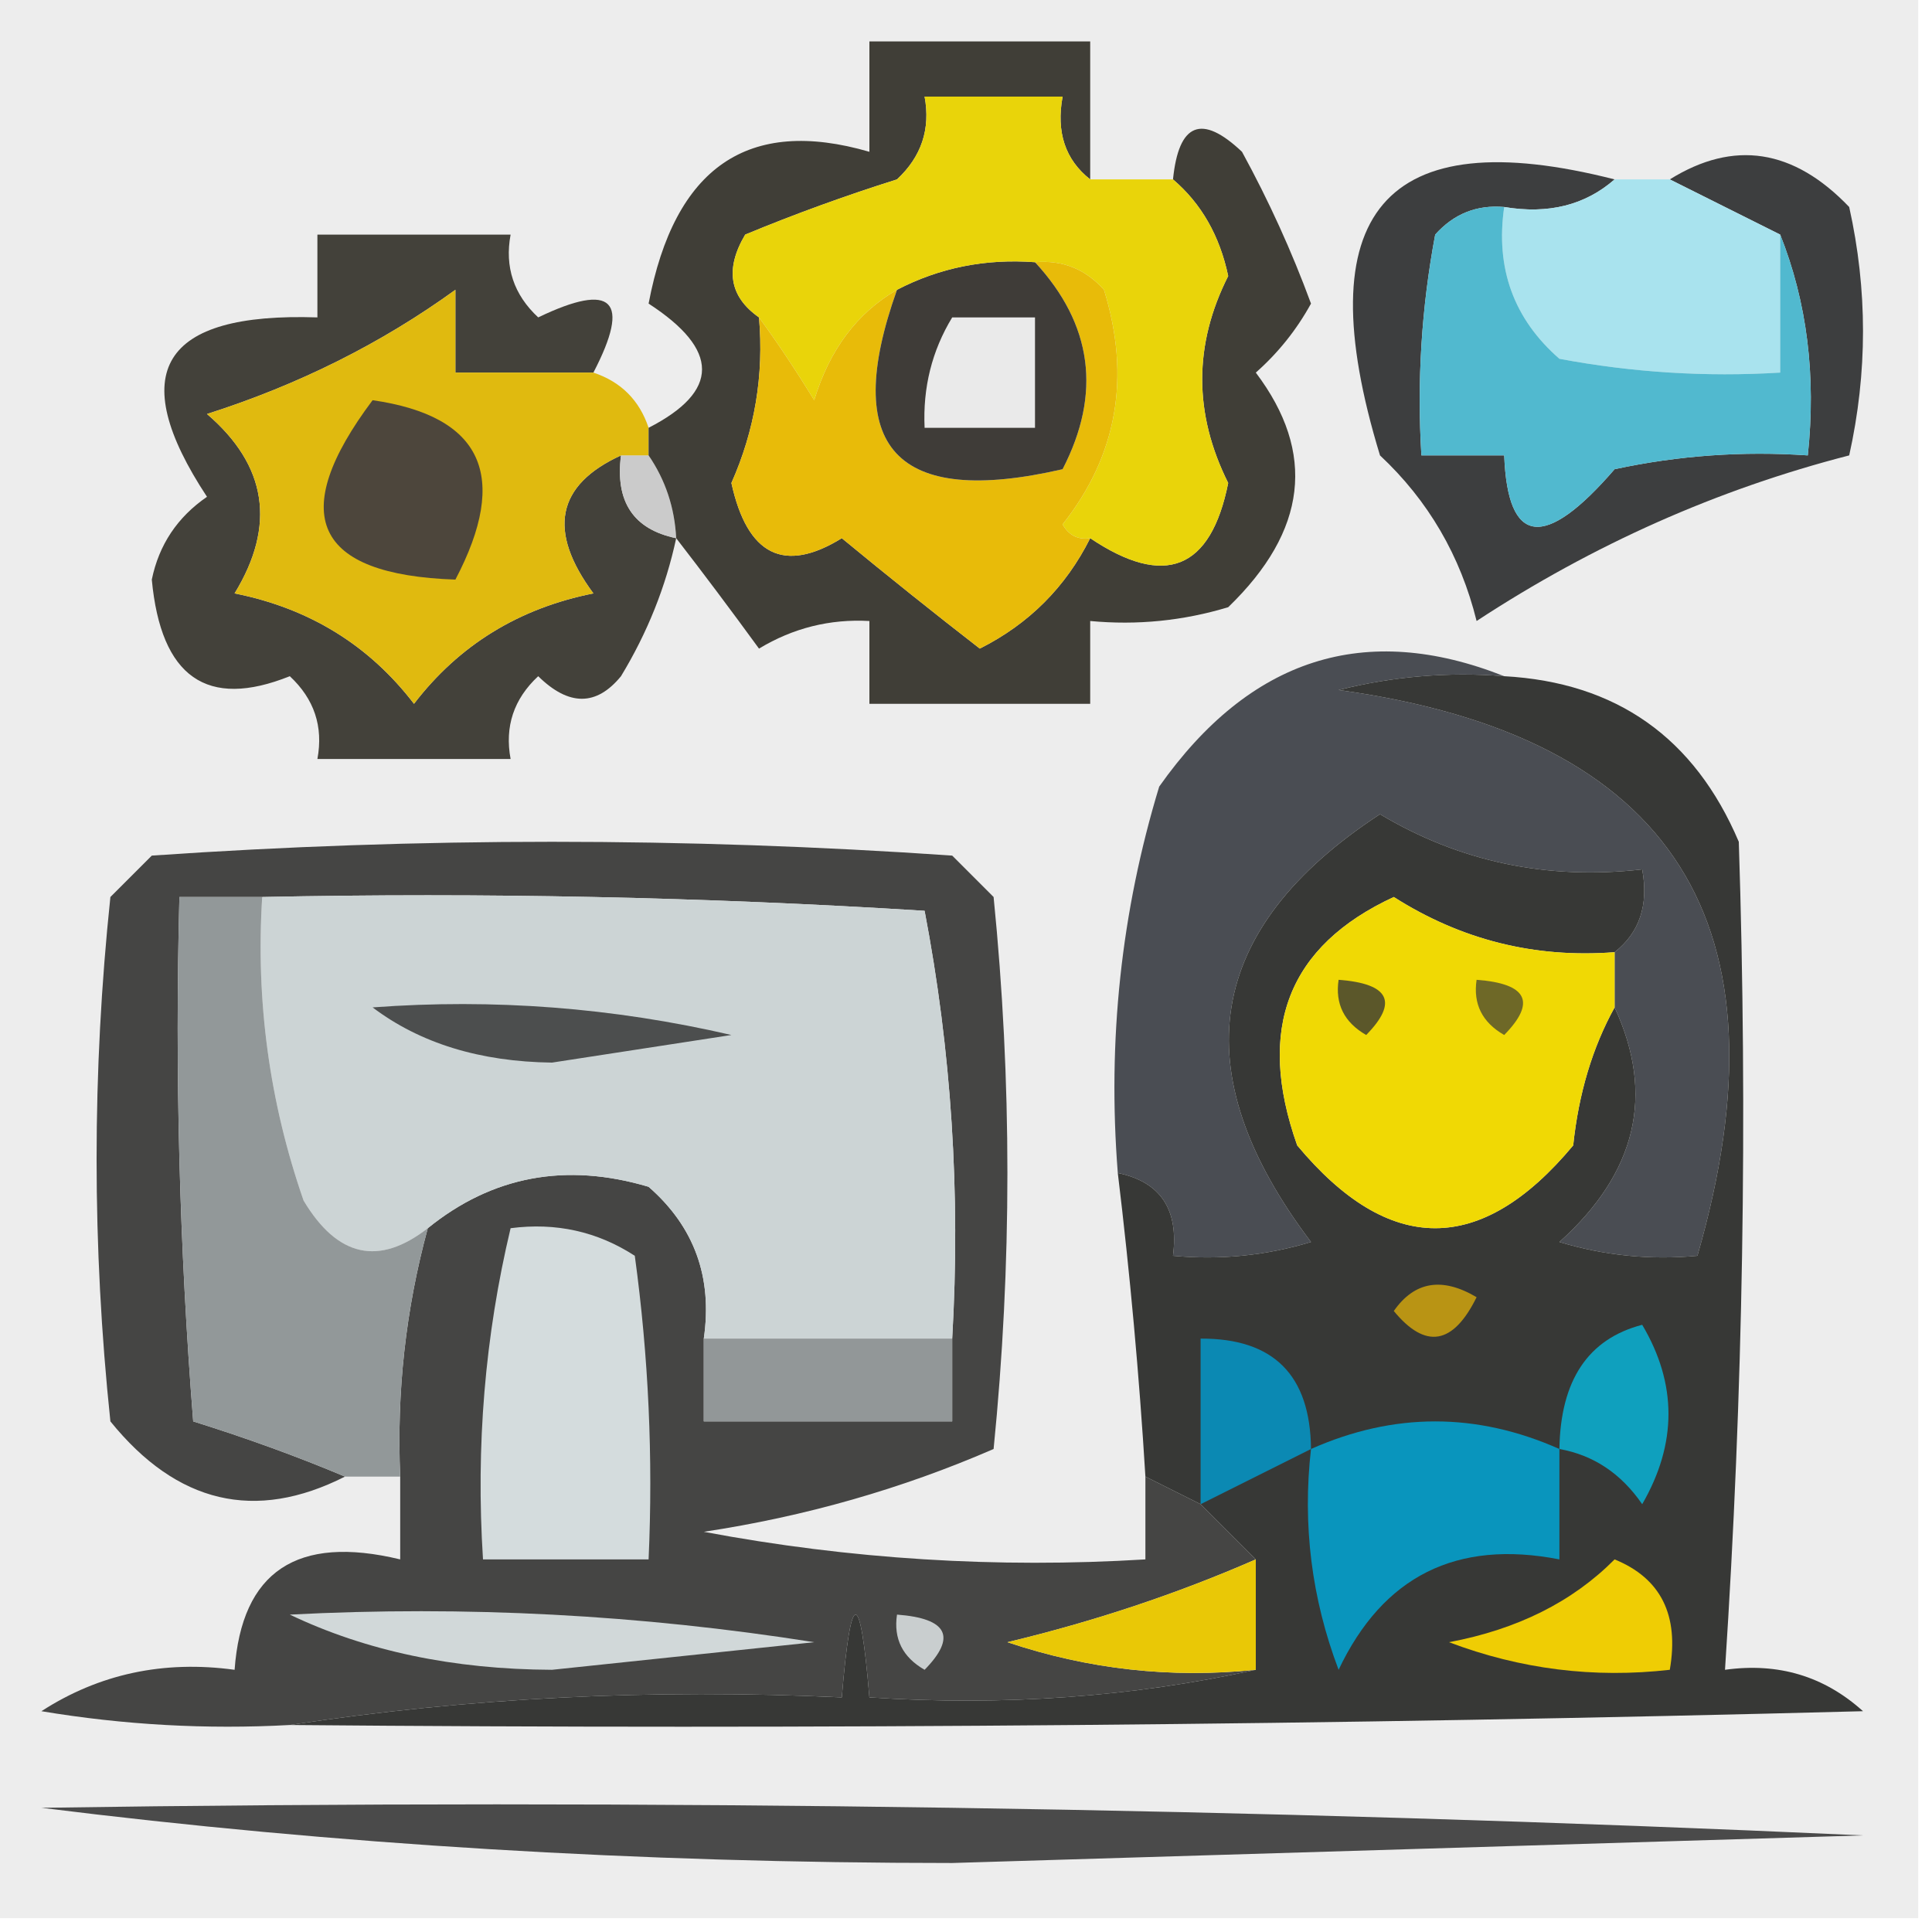 <svg xmlns="http://www.w3.org/2000/svg" xmlns:xlink="http://www.w3.org/1999/xlink" width="70px" height="70px" style="shape-rendering:geometricPrecision; text-rendering:geometricPrecision; image-rendering:optimizeQuality; fill-rule:evenodd; clip-rule:evenodd"><g><path style="opacity:1" fill="#ededed" d="M -0.5,-0.5 C 22.833,-0.5 46.167,-0.5 69.5,-0.5C 69.5,22.833 69.5,46.167 69.5,69.5C 46.167,69.5 22.833,69.5 -0.5,69.5C -0.5,46.167 -0.5,22.833 -0.5,-0.5 Z"></path></g><g><path style="opacity:1" fill="#3d3e3f" d="M 58.5,6.5 C 57.432,7.434 56.099,7.768 54.5,7.5C 53.504,7.414 52.671,7.748 52,8.5C 51.503,11.146 51.336,13.813 51.5,16.5C 52.5,16.5 53.5,16.5 54.5,16.5C 54.628,19.774 55.961,19.941 58.5,17C 60.81,16.503 63.143,16.337 65.5,16.5C 65.806,13.615 65.473,10.948 64.5,8.5C 63.167,7.833 61.833,7.167 60.5,6.5C 62.817,5.058 64.984,5.392 67,7.5C 67.667,10.5 67.667,13.5 67,16.5C 62.229,17.728 57.729,19.728 53.5,22.5C 52.915,20.135 51.748,18.135 50,16.5C 47.315,7.704 50.148,4.37 58.5,6.5 Z"></path></g><g><path style="opacity:1" fill="#a9e3ee" d="M 58.5,6.5 C 59.167,6.5 59.833,6.5 60.5,6.5C 61.833,7.167 63.167,7.833 64.5,8.5C 64.5,10.167 64.5,11.833 64.5,13.5C 61.813,13.664 59.146,13.497 56.5,13C 54.845,11.556 54.178,9.722 54.5,7.5C 56.099,7.768 57.432,7.434 58.5,6.5 Z"></path></g><g><path style="opacity:1" fill="#51b9cf" d="M 54.5,7.5 C 54.178,9.722 54.845,11.556 56.5,13C 59.146,13.497 61.813,13.664 64.5,13.5C 64.5,11.833 64.5,10.167 64.5,8.5C 65.473,10.948 65.806,13.615 65.5,16.5C 63.143,16.337 60.81,16.503 58.5,17C 55.961,19.941 54.628,19.774 54.5,16.5C 53.5,16.5 52.5,16.5 51.5,16.5C 51.336,13.813 51.503,11.146 52,8.5C 52.671,7.748 53.504,7.414 54.5,7.5 Z"></path></g><g><path style="opacity:1" fill="#43413a" d="M 21.5,13.5 C 19.833,13.5 18.167,13.5 16.5,13.5C 16.5,12.5 16.5,11.5 16.5,10.5C 13.822,12.44 10.822,13.94 7.5,15C 9.673,16.865 10.007,19.031 8.5,21.5C 11.202,22.039 13.369,23.372 15,25.5C 16.631,23.372 18.798,22.039 21.5,21.5C 19.827,19.238 20.16,17.572 22.5,16.5C 22.285,18.179 22.952,19.179 24.5,19.5C 24.123,21.258 23.456,22.925 22.5,24.5C 21.609,25.59 20.609,25.59 19.5,24.5C 18.614,25.325 18.281,26.325 18.5,27.5C 16.167,27.5 13.833,27.5 11.5,27.5C 11.719,26.325 11.386,25.325 10.5,24.5C 7.498,25.704 5.832,24.537 5.5,21C 5.759,19.739 6.426,18.739 7.5,18C 4.518,13.478 5.852,11.311 11.5,11.5C 11.5,10.5 11.5,9.5 11.5,8.5C 13.833,8.5 16.167,8.5 18.5,8.5C 18.281,9.675 18.614,10.675 19.5,11.5C 22.202,10.202 22.869,10.869 21.5,13.5 Z"></path></g><g><path style="opacity:1" fill="#cbcbcb" d="M 22.5,16.5 C 22.833,16.5 23.167,16.5 23.5,16.5C 24.11,17.391 24.443,18.391 24.5,19.5C 22.952,19.179 22.285,18.179 22.5,16.5 Z"></path></g><g><path style="opacity:1" fill="#e0ba0f" d="M 21.5,13.5 C 22.5,13.833 23.167,14.5 23.5,15.5C 23.5,15.833 23.5,16.167 23.5,16.5C 23.167,16.5 22.833,16.5 22.5,16.5C 20.16,17.572 19.827,19.238 21.5,21.5C 18.798,22.039 16.631,23.372 15,25.5C 13.369,23.372 11.202,22.039 8.5,21.5C 10.007,19.031 9.673,16.865 7.5,15C 10.822,13.94 13.822,12.44 16.5,10.5C 16.5,11.5 16.5,12.5 16.5,13.5C 18.167,13.5 19.833,13.5 21.5,13.5 Z"></path></g><g><path style="opacity:1" fill="#4d463c" d="M 13.5,14.5 C 17.474,15.075 18.474,17.242 16.5,21C 11.382,20.824 10.382,18.658 13.5,14.5 Z"></path></g><g><path style="opacity:1" fill="#403e37" d="M 39.5,6.5 C 38.596,5.791 38.263,4.791 38.5,3.5C 36.833,3.5 35.167,3.5 33.5,3.5C 33.719,4.675 33.386,5.675 32.5,6.5C 30.618,7.093 28.785,7.76 27,8.5C 26.26,9.749 26.427,10.749 27.5,11.5C 27.682,13.591 27.348,15.591 26.5,17.5C 27.076,20.124 28.41,20.791 30.5,19.5C 32.174,20.88 33.84,22.213 35.5,23.5C 37.279,22.606 38.612,21.273 39.5,19.5C 42.203,21.313 43.87,20.647 44.5,17.5C 43.244,14.988 43.244,12.488 44.5,10C 44.192,8.541 43.525,7.374 42.5,6.5C 42.706,4.451 43.539,4.117 45,5.5C 45.97,7.274 46.804,9.107 47.5,11C 46.978,11.95 46.311,12.784 45.5,13.5C 47.694,16.405 47.361,19.238 44.5,22C 42.866,22.494 41.199,22.66 39.5,22.5C 39.5,23.5 39.5,24.5 39.5,25.5C 36.833,25.5 34.167,25.5 31.5,25.5C 31.5,24.5 31.5,23.5 31.5,22.5C 30.07,22.421 28.736,22.754 27.5,23.5C 26.479,22.099 25.479,20.765 24.5,19.5C 24.443,18.391 24.11,17.391 23.5,16.5C 23.5,16.167 23.5,15.833 23.5,15.5C 26.081,14.176 26.081,12.676 23.5,11C 24.438,6.055 27.105,4.222 31.5,5.5C 31.5,4.167 31.5,2.833 31.5,1.5C 34.167,1.5 36.833,1.5 39.5,1.5C 39.5,3.167 39.5,4.833 39.5,6.5 Z"></path></g><g><path style="opacity:1" fill="#e8bb09" d="M 37.5,9.5 C 38.496,9.414 39.329,9.748 40,10.5C 40.978,13.669 40.478,16.503 38.5,19C 38.728,19.399 39.062,19.565 39.5,19.5C 38.612,21.273 37.279,22.606 35.5,23.5C 33.84,22.213 32.174,20.88 30.5,19.5C 28.41,20.791 27.076,20.124 26.5,17.5C 27.348,15.591 27.682,13.591 27.5,11.5C 28.158,12.398 28.824,13.398 29.5,14.5C 30.057,12.668 31.057,11.335 32.5,10.5C 30.459,16.223 32.459,18.39 38.5,17C 39.917,14.257 39.584,11.757 37.5,9.5 Z"></path></g><g><path style="opacity:1" fill="#3f3c38" d="M 37.5,9.5 C 39.584,11.757 39.917,14.257 38.5,17C 32.459,18.39 30.459,16.223 32.5,10.5C 34.042,9.699 35.709,9.366 37.5,9.5 Z"></path></g><g><path style="opacity:1" fill="#eaeaea" d="M 34.5,11.5 C 35.5,11.5 36.5,11.5 37.5,11.5C 37.5,12.833 37.5,14.167 37.5,15.5C 36.167,15.5 34.833,15.5 33.5,15.5C 33.433,14.041 33.766,12.708 34.5,11.5 Z"></path></g><g><path style="opacity:1" fill="#e9d40a" d="M 39.5,6.5 C 40.5,6.5 41.5,6.5 42.5,6.5C 43.525,7.374 44.192,8.541 44.5,10C 43.244,12.488 43.244,14.988 44.5,17.5C 43.87,20.647 42.203,21.313 39.5,19.5C 39.062,19.565 38.728,19.399 38.5,19C 40.478,16.503 40.978,13.669 40,10.5C 39.329,9.748 38.496,9.414 37.5,9.5C 35.709,9.366 34.042,9.699 32.5,10.5C 31.057,11.335 30.057,12.668 29.5,14.5C 28.824,13.398 28.158,12.398 27.5,11.5C 26.427,10.749 26.26,9.749 27,8.5C 28.785,7.76 30.618,7.093 32.5,6.5C 33.386,5.675 33.719,4.675 33.5,3.5C 35.167,3.5 36.833,3.5 38.5,3.5C 38.263,4.791 38.596,5.791 39.5,6.5 Z"></path></g><g><path style="opacity:1" fill="#4a4d53" d="M 54.5,24.5 C 52.473,24.338 50.473,24.505 48.5,25C 60.632,26.666 64.965,33.499 61.5,45.5C 59.801,45.66 58.134,45.493 56.5,45C 59.299,42.489 59.965,39.656 58.5,36.5C 58.5,35.833 58.5,35.167 58.5,34.5C 59.404,33.791 59.737,32.791 59.5,31.5C 56.052,31.892 52.886,31.225 50,29.5C 43.657,33.648 42.824,38.814 47.5,45C 45.866,45.493 44.199,45.66 42.5,45.5C 42.715,43.821 42.048,42.821 40.5,42.5C 40.121,37.703 40.621,33.036 42,28.5C 45.29,23.838 49.457,22.505 54.5,24.5 Z"></path></g><g><path style="opacity:1" fill="#454544" d="M 41.5,53.5 C 42.167,53.833 42.833,54.167 43.5,54.5C 44.167,55.167 44.833,55.833 45.5,56.5C 42.652,57.745 39.652,58.745 36.5,59.5C 39.428,60.484 42.428,60.817 45.5,60.5C 41.03,61.486 36.363,61.819 31.5,61.5C 31.167,57.5 30.833,57.5 30.5,61.5C 23.646,61.176 16.979,61.509 10.5,62.5C 7.482,62.665 4.482,62.498 1.5,62C 3.594,60.648 5.927,60.148 8.5,60.5C 8.759,56.932 10.759,55.599 14.5,56.5C 14.5,55.5 14.5,54.5 14.5,53.5C 14.368,50.43 14.701,47.43 15.5,44.5C 17.836,42.609 20.502,42.109 23.5,43C 25.155,44.444 25.822,46.278 25.5,48.5C 25.5,49.5 25.5,50.5 25.5,51.5C 28.5,51.5 31.5,51.5 34.5,51.5C 34.5,50.5 34.5,49.5 34.5,48.5C 34.805,43.238 34.471,38.072 33.5,33C 25.507,32.5 17.507,32.334 9.5,32.5C 8.5,32.5 7.5,32.5 6.5,32.5C 6.334,38.842 6.5,45.175 7,51.5C 8.948,52.109 10.782,52.776 12.5,53.5C 9.248,55.147 6.414,54.48 4,51.5C 3.333,45.167 3.333,38.833 4,32.5C 4.5,32 5,31.5 5.5,31C 15.167,30.333 24.833,30.333 34.5,31C 35,31.5 35.5,32 36,32.5C 36.667,39.167 36.667,45.833 36,52.5C 32.675,53.944 29.175,54.944 25.5,55.5C 30.792,56.495 36.125,56.828 41.5,56.5C 41.5,55.5 41.5,54.5 41.5,53.5 Z"></path></g><g><path style="opacity:1" fill="#ccd4d5" d="M 9.5,32.5 C 17.507,32.334 25.507,32.5 33.5,33C 34.471,38.072 34.805,43.238 34.5,48.5C 31.5,48.5 28.5,48.5 25.5,48.5C 25.822,46.278 25.155,44.444 23.5,43C 20.502,42.109 17.836,42.609 15.5,44.5C 13.726,45.881 12.226,45.548 11,43.5C 9.763,39.94 9.263,36.273 9.5,32.5 Z"></path></g><g><path style="opacity:1" fill="#929899" d="M 9.5,32.5 C 9.263,36.273 9.763,39.94 11,43.5C 12.226,45.548 13.726,45.881 15.5,44.5C 14.701,47.43 14.368,50.43 14.5,53.5C 13.833,53.5 13.167,53.5 12.5,53.5C 10.782,52.776 8.948,52.109 7,51.5C 6.5,45.175 6.334,38.842 6.5,32.5C 7.5,32.5 8.5,32.5 9.5,32.5 Z"></path></g><g><path style="opacity:1" fill="#4c4e4e" d="M 13.5,36.5 C 17.884,36.174 22.217,36.508 26.5,37.5C 24.333,37.833 22.167,38.167 20,38.5C 17.39,38.467 15.223,37.8 13.5,36.5 Z"></path></g><g><path style="opacity:1" fill="#373836" d="M 54.5,24.5 C 58.562,24.724 61.395,26.724 63,30.5C 63.324,40.503 63.157,50.503 62.5,60.5C 64.429,60.231 66.095,60.731 67.5,62C 48.503,62.5 29.503,62.667 10.5,62.5C 16.979,61.509 23.646,61.176 30.5,61.5C 30.833,57.5 31.167,57.5 31.5,61.5C 36.363,61.819 41.03,61.486 45.5,60.5C 45.5,59.167 45.5,57.833 45.5,56.5C 44.833,55.833 44.167,55.167 43.5,54.5C 42.833,54.167 42.167,53.833 41.5,53.5C 41.276,49.821 40.942,46.154 40.5,42.5C 42.048,42.821 42.715,43.821 42.5,45.5C 44.199,45.66 45.866,45.493 47.5,45C 42.824,38.814 43.657,33.648 50,29.5C 52.886,31.225 56.052,31.892 59.5,31.5C 59.737,32.791 59.404,33.791 58.5,34.5C 55.61,34.722 52.943,34.055 50.5,32.5C 46.669,34.271 45.502,37.271 47,41.5C 50.333,45.5 53.667,45.5 57,41.5C 57.198,39.618 57.698,37.952 58.5,36.5C 59.965,39.656 59.299,42.489 56.5,45C 58.134,45.493 59.801,45.66 61.5,45.5C 64.965,33.499 60.632,26.666 48.5,25C 50.473,24.505 52.473,24.338 54.5,24.5 Z"></path></g><g><path style="opacity:1" fill="#f0d904" d="M 58.5,34.5 C 58.5,35.167 58.5,35.833 58.5,36.5C 57.698,37.952 57.198,39.618 57,41.5C 53.667,45.5 50.333,45.5 47,41.5C 45.502,37.271 46.669,34.271 50.5,32.5C 52.943,34.055 55.61,34.722 58.5,34.5 Z"></path></g><g><path style="opacity:1" fill="#6e6827" d="M 53.5,35.5 C 55.337,35.639 55.67,36.306 54.5,37.5C 53.703,37.043 53.369,36.376 53.5,35.5 Z"></path></g><g><path style="opacity:1" fill="#5b572a" d="M 48.5,35.5 C 50.337,35.639 50.67,36.306 49.5,37.5C 48.703,37.043 48.369,36.376 48.5,35.5 Z"></path></g><g><path style="opacity:1" fill="#b99414" d="M 50.5,47.5 C 51.251,46.426 52.251,46.26 53.5,47C 52.648,48.728 51.648,48.895 50.5,47.5 Z"></path></g><g><path style="opacity:1" fill="#929798" d="M 25.5,48.5 C 28.5,48.5 31.5,48.5 34.5,48.5C 34.5,49.5 34.5,50.5 34.5,51.5C 31.5,51.5 28.5,51.5 25.5,51.5C 25.5,50.5 25.5,49.5 25.5,48.5 Z"></path></g><g><path style="opacity:1" fill="#0b89b3" d="M 47.5,52.5 C 46.167,53.167 44.833,53.833 43.5,54.5C 43.5,52.5 43.5,50.5 43.5,48.5C 46.142,48.488 47.475,49.821 47.5,52.5 Z"></path></g><g><path style="opacity:1" fill="#0fa0be" d="M 56.5,52.5 C 56.539,50.011 57.539,48.511 59.5,48C 60.769,50.139 60.769,52.305 59.5,54.5C 58.735,53.388 57.735,52.721 56.5,52.5 Z"></path></g><g><path style="opacity:1" fill="#d4dcdd" d="M 18.5,44.5 C 20.144,44.286 21.644,44.62 23,45.5C 23.499,49.152 23.665,52.818 23.5,56.5C 21.5,56.5 19.5,56.5 17.5,56.5C 17.237,52.4 17.57,48.4 18.5,44.5 Z"></path></g><g><path style="opacity:1" fill="#0995bd" d="M 56.5,52.5 C 56.5,53.833 56.5,55.167 56.5,56.5C 52.776,55.773 50.109,57.106 48.5,60.5C 47.52,57.913 47.187,55.247 47.5,52.5C 50.5,51.167 53.5,51.167 56.5,52.5 Z"></path></g><g><path style="opacity:1" fill="#d1d8d9" d="M 10.5,58.5 C 16.868,58.17 23.201,58.504 29.5,59.5C 26.333,59.833 23.167,60.167 20,60.5C 16.424,60.485 13.258,59.818 10.5,58.5 Z"></path></g><g><path style="opacity:1" fill="#e9c806" d="M 45.5,56.5 C 45.5,57.833 45.5,59.167 45.5,60.5C 42.428,60.817 39.428,60.484 36.5,59.5C 39.652,58.745 42.652,57.745 45.5,56.5 Z"></path></g><g><path style="opacity:1" fill="#c9cecf" d="M 32.5,58.5 C 34.337,58.639 34.67,59.306 33.5,60.5C 32.703,60.043 32.369,59.376 32.5,58.5 Z"></path></g><g><path style="opacity:1" fill="#efcd04" d="M 58.5,56.5 C 60.176,57.183 60.843,58.517 60.5,60.5C 57.753,60.813 55.087,60.48 52.5,59.5C 54.975,59.036 56.975,58.036 58.5,56.5 Z"></path></g><g><path style="opacity:1" fill="#4a4a4a" d="M 1.5,65.5 C 23.51,65.167 45.51,65.5 67.5,66.5C 56.5,66.833 45.5,67.167 34.5,67.5C 23.146,67.499 12.146,66.832 1.5,65.5 Z"></path></g></svg>